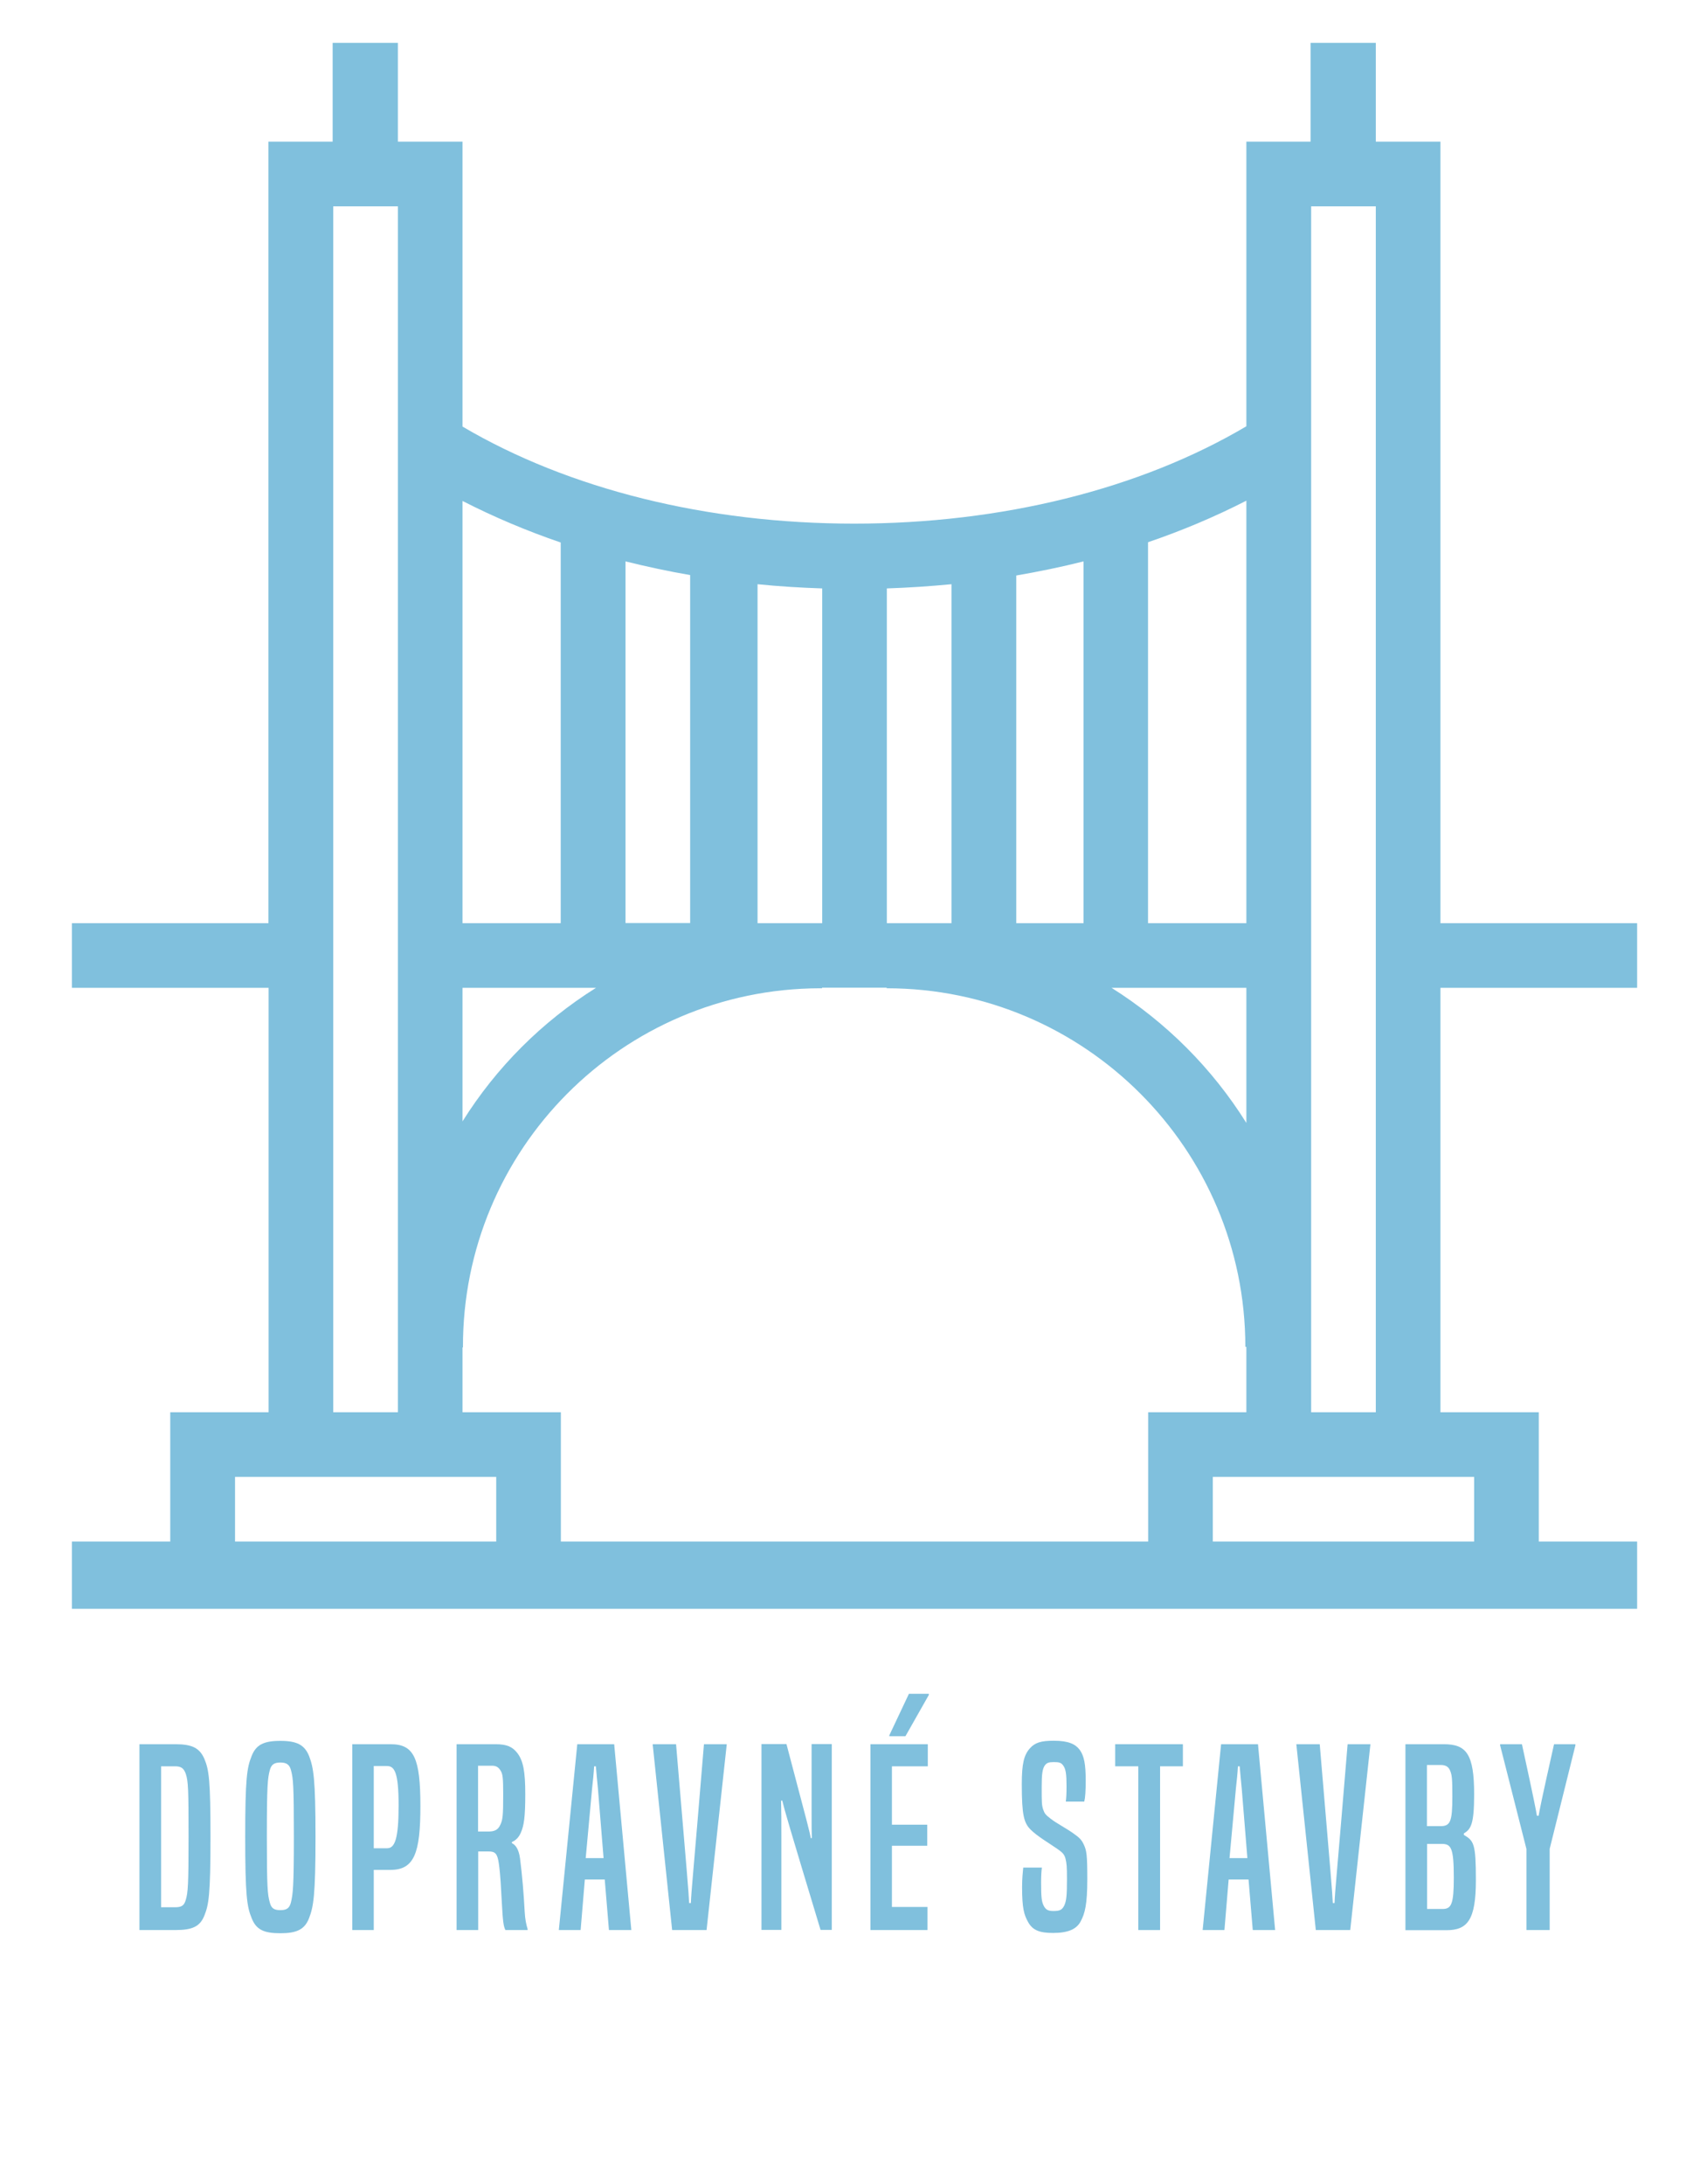 <?xml version="1.0" encoding="utf-8"?>
<!-- Generator: Adobe Illustrator 21.0.0, SVG Export Plug-In . SVG Version: 6.00 Build 0)  -->
<svg version="1.1" id="Layer_1" xmlns="http://www.w3.org/2000/svg" xmlns:xlink="http://www.w3.org/1999/xlink" x="0px" y="0px"
	 viewBox="0 0 1175.1 1503.2" style="enable-background:new 0 0 1175.1 1503.2;" xml:space="preserve">
<style type="text/css">
	.st0{fill:#80C0DD;}
</style>
<title>Artboard 1</title>
<path class="st0" d="M1127,679.9v-44.5H991.6V97.5h-44.5v-68h-44.9v68H858v195.9c-73.2,43.3-168.5,67-270,67
	c-101.3,0-196.5-23.7-269.6-66.8V97.5h-44.5v-68H229v68h-44.2v537.9H49.5v44.5h135.4V972h-67.7v89H49.5v46.3H1127V1061h-67.7v-89
	h-67.7V679.9H1127z M318.4,679.9h91.9c-37.2,23.3-68.6,54.7-91.9,91.9V679.9z M430.6,635.4v-249c14.6,3.6,29.4,6.8,44.5,9.4v239.5
	h-44.5V635.4z M521.5,635.4V402.1c14.7,1.5,29.5,2.4,44.5,2.9v230.4H521.5z M699.6,635.4V396.1c15.7-2.7,31.2-5.9,46.3-9.7v249
	H699.6z M655,635.4h-44.5V405c15-0.5,29.8-1.5,44.5-2.9V635.4z M858,679.9v93c-23.5-37.6-55.3-69.4-92.8-93H858z M858,635.4h-67.7
	V373.2c23.2-7.9,45.8-17.4,67.7-28.6V635.4z M386,373.4v262h-67.6V344.8C340.3,356,362.9,365.5,386,373.4L386,373.4z M229.4,142
	h44.5v830h-44.5V142z M161.8,1061v-44.5h179.8v44.5H161.8z M386.1,1061v-89h-67.7v-44.6h0.3c-0.4-136.1,109.5-246.8,245.6-247.2
	c0.5,0,1,0,1.6,0v-0.4h44.5v0.4c136.1,0,246.9,110.7,246.9,246.8h0.7v45h-67.6v89H386.1z M1014.8,1016.5v44.5H834.9v-44.5H1014.8z
	 M902.6,972V142h44.5v830H902.6z"/>
<g>
	<path class="st0" d="M96,1328.4v-127.9h24.8c11.3,0,16.6,2.5,19.9,10.1c3.2,7.6,4.2,15,4.2,53.7c0,40.1-1.2,46.6-4.2,54.1
		c-3,7.6-8.3,10-19.9,10H96z M120.5,1312.7c4.6,0,6.3-1.2,7.4-5.1c1.5-5.1,1.9-10.1,1.9-43.4c0-32.3-0.2-38.2-1.9-43.3
		c-1.4-3.9-3.2-5.2-7.4-5.2h-9.6v97H120.5z"/>
	<path class="st0" d="M168.8,1264.3c0-40.2,1.2-47.7,4.4-55.6c3-7.8,8.3-10.5,19.8-10.5c11.3,0,16.7,2.7,19.8,10.5
		c3,7.9,4.4,15.4,4.4,55.6s-1.4,48-4.4,55.8c-3,7.9-8.5,10.5-19.8,10.5c-11.5,0-16.7-2.5-19.8-10.5
		C170,1312.3,168.8,1304.6,168.8,1264.3z M202.3,1264c0-35.7-0.5-39.9-1.9-45.3c-1-4.1-3-5.6-7.4-5.6s-6.3,1.5-7.3,5.4
		c-1.4,5.4-2,9.8-2,45.5c0,35.5,0.5,39.9,2,45.3c1,4.1,2.9,5.4,7.3,5.4s6.3-1.4,7.3-5.4C201.6,1303.7,202.3,1299.5,202.3,1264z"/>
	<path class="st0" d="M242.5,1328.4v-127.9H269c16.1,0,20.4,9.8,20.4,42.6c0,32.3-4.2,43.9-20.6,43.9h-11.5v41.4H242.5z
		 M266.5,1272.1c5.2,0,7.9-6.1,7.9-29.4c0-23.2-2.9-27.2-8.1-27.2h-9v56.6H266.5z"/>
	<path class="st0" d="M347.9,1328.4c-1.2-2.7-1.7-4.7-2.5-19.9c-0.5-8.5-0.8-17.4-2-25.9c-1-6.9-2.5-8.3-7.1-8.3h-7.1v54.1h-14.9
		v-127.9h27c7.8,0,11.5,1.9,14.7,5.9c4.2,5.4,5.6,12.7,5.6,28.6c0,16.1-1,21.5-2.9,26c-1.5,3.7-3.7,5.7-6.3,6.8v0.8
		c2.2,1,4.7,3.7,5.6,10.6c1.5,11.7,2.5,23.7,3.2,36.7c0.3,5.2,1,8.5,2,11.8v0.7H347.9z M335.9,1260.6c4.1,0,6.8-0.8,8.5-4.6
		c1.7-3.5,2-6.3,2-21.1c0-11.3-0.3-14-1.9-16.4c-1.5-2.4-3.2-3.2-5.9-3.2h-9.5v45.3H335.9z"/>
	<path class="st0" d="M419.2,1328.4l-2.9-34.8h-13.7l-2.9,34.8h-15l12.7-127.9h25.4l11.8,127.9H419.2z M411.6,1230.9
		c-0.5-5.2-1-10.1-1.4-15.2h-1.2c-0.3,5.1-0.8,10-1.4,15.2l-4.4,48h12.3L411.6,1230.9z"/>
	<path class="st0" d="M462.7,1328.4l-13.4-127.9h16.1c7.8,92.1,8.6,100.9,9,109.3h1.2c0.3-8.5,1.4-17.2,9-109.3h15.7l-13.9,127.9
		H462.7z"/>
	<path class="st0" d="M564.9,1328.4c-22.5-74.4-24.7-82.1-26.4-89.1h-0.8c0.2,7.1,0.2,15,0.2,24.3v64.7h-13.7v-127.9h17.2
		c15,56.8,16.1,60.7,16.7,64.7h0.8c-0.2-4.2-0.2-8.1-0.2-15.7v-49h13.9v127.9H564.9z"/>
	<path class="st0" d="M599.2,1328.4v-127.9h39.5v15.2h-24.7v40.2h24.3v14.5h-24.3v42.1h24.5v15.9H599.2z M612.2,1195.1v-0.7
		l13.5-28.6h13.7v0.8l-16.1,28.4H612.2z"/>
	<path class="st0" d="M717.2,1285.6c-0.3,2.4-0.5,5.4-0.5,10.1c0,10,0.3,13.2,1.9,16.2c1.4,2.5,2.9,3.4,6.6,3.4
		c4.4,0,5.9-0.8,7.4-3.7c1.5-3.2,1.9-6.9,1.9-18.3c0-8.8-0.2-10.6-1-14c-0.8-3-2-4.2-5.4-6.6c-5.6-3.9-14-8.8-18.6-13.4
		c-4.6-4.6-6.1-9.8-6.1-31.3c0-14.2,1.5-20.1,5.6-24.7c3.5-3.9,7.6-5.2,16.4-5.2c10.3,0,15,2.4,17.9,6.3c3,4.2,4.1,9.8,4.1,21.1
		c0,7.3-0.3,11.7-1,14.5h-12.7c0.3-2.2,0.5-5.2,0.5-10.5c0-8.5-0.5-12-2.4-14.5c-1.4-1.9-2.9-2.2-6.4-2.2s-4.9,0.5-6.3,2.5
		c-1.5,2.5-2,5.7-2,14.7c0,10.5,0,12.2,1,15.4c1,2.9,1.7,3.7,5.2,6.4c4.1,3.2,10.3,6.3,15.5,10c4.1,2.9,5.6,4.2,7.3,7.8
		c1.9,4.1,2.4,6.9,2.4,23.8c0,17.6-1.7,23.7-4.6,29.1c-2.7,5.1-8.3,7.9-18.9,7.9c-9.1,0-14-1.7-17.2-7.4c-2.9-5.1-4.2-9.8-4.2-24.2
		c0-5.9,0.5-10.3,0.8-13.4H717.2z"/>
	<path class="st0" d="M783.6,1328.4v-112.7h-15.9v-15.2h46.6v15.2h-15.7v112.7H783.6z"/>
	<path class="st0" d="M862.4,1328.4l-2.9-34.8h-13.7l-2.9,34.8h-15l12.7-127.9h25.4l11.8,127.9H862.4z M854.8,1230.9
		c-0.5-5.2-1-10.1-1.4-15.2h-1.2c-0.3,5.1-0.8,10-1.4,15.2l-4.4,48h12.3L854.8,1230.9z"/>
	<path class="st0" d="M905.8,1328.4l-13.4-127.9h16.1c7.8,92.1,8.6,100.9,9,109.3h1.2c0.3-8.5,1.4-17.2,9-109.3h15.7l-13.9,127.9
		H905.8z"/>
	<path class="st0" d="M967.5,1328.4v-127.9H994c15.5,0,20.8,6.8,20.8,34.5c0,20.5-2.2,24-7.1,26.9v1c6.9,4.1,8.3,5.9,8.3,31.1
		c0,27.4-5.7,34.5-20.3,34.5H967.5z M991.5,1256.9c6.9,0,8.3-3,8.3-20.3c0-12.5-0.3-14.7-1.4-17.6c-1.2-3.2-3.4-4.2-6.6-4.2h-9.5
		v42.1H991.5z M993,1313.9c6.1,0,7.8-3.2,7.8-21.6c0-21.1-2-23.2-8.6-23.2h-9.8v44.8H993z"/>
	<path class="st0" d="M1050.8,1328.4v-55.8l-18.1-71.3v-0.8h15c8.6,39.5,9.6,45.1,10.3,49.2h1.2c0.7-4.1,1.7-9.6,10.6-49.2h14.7v0.8
		l-17.7,71.2v55.9H1050.8z"/>
</g>
</svg>
